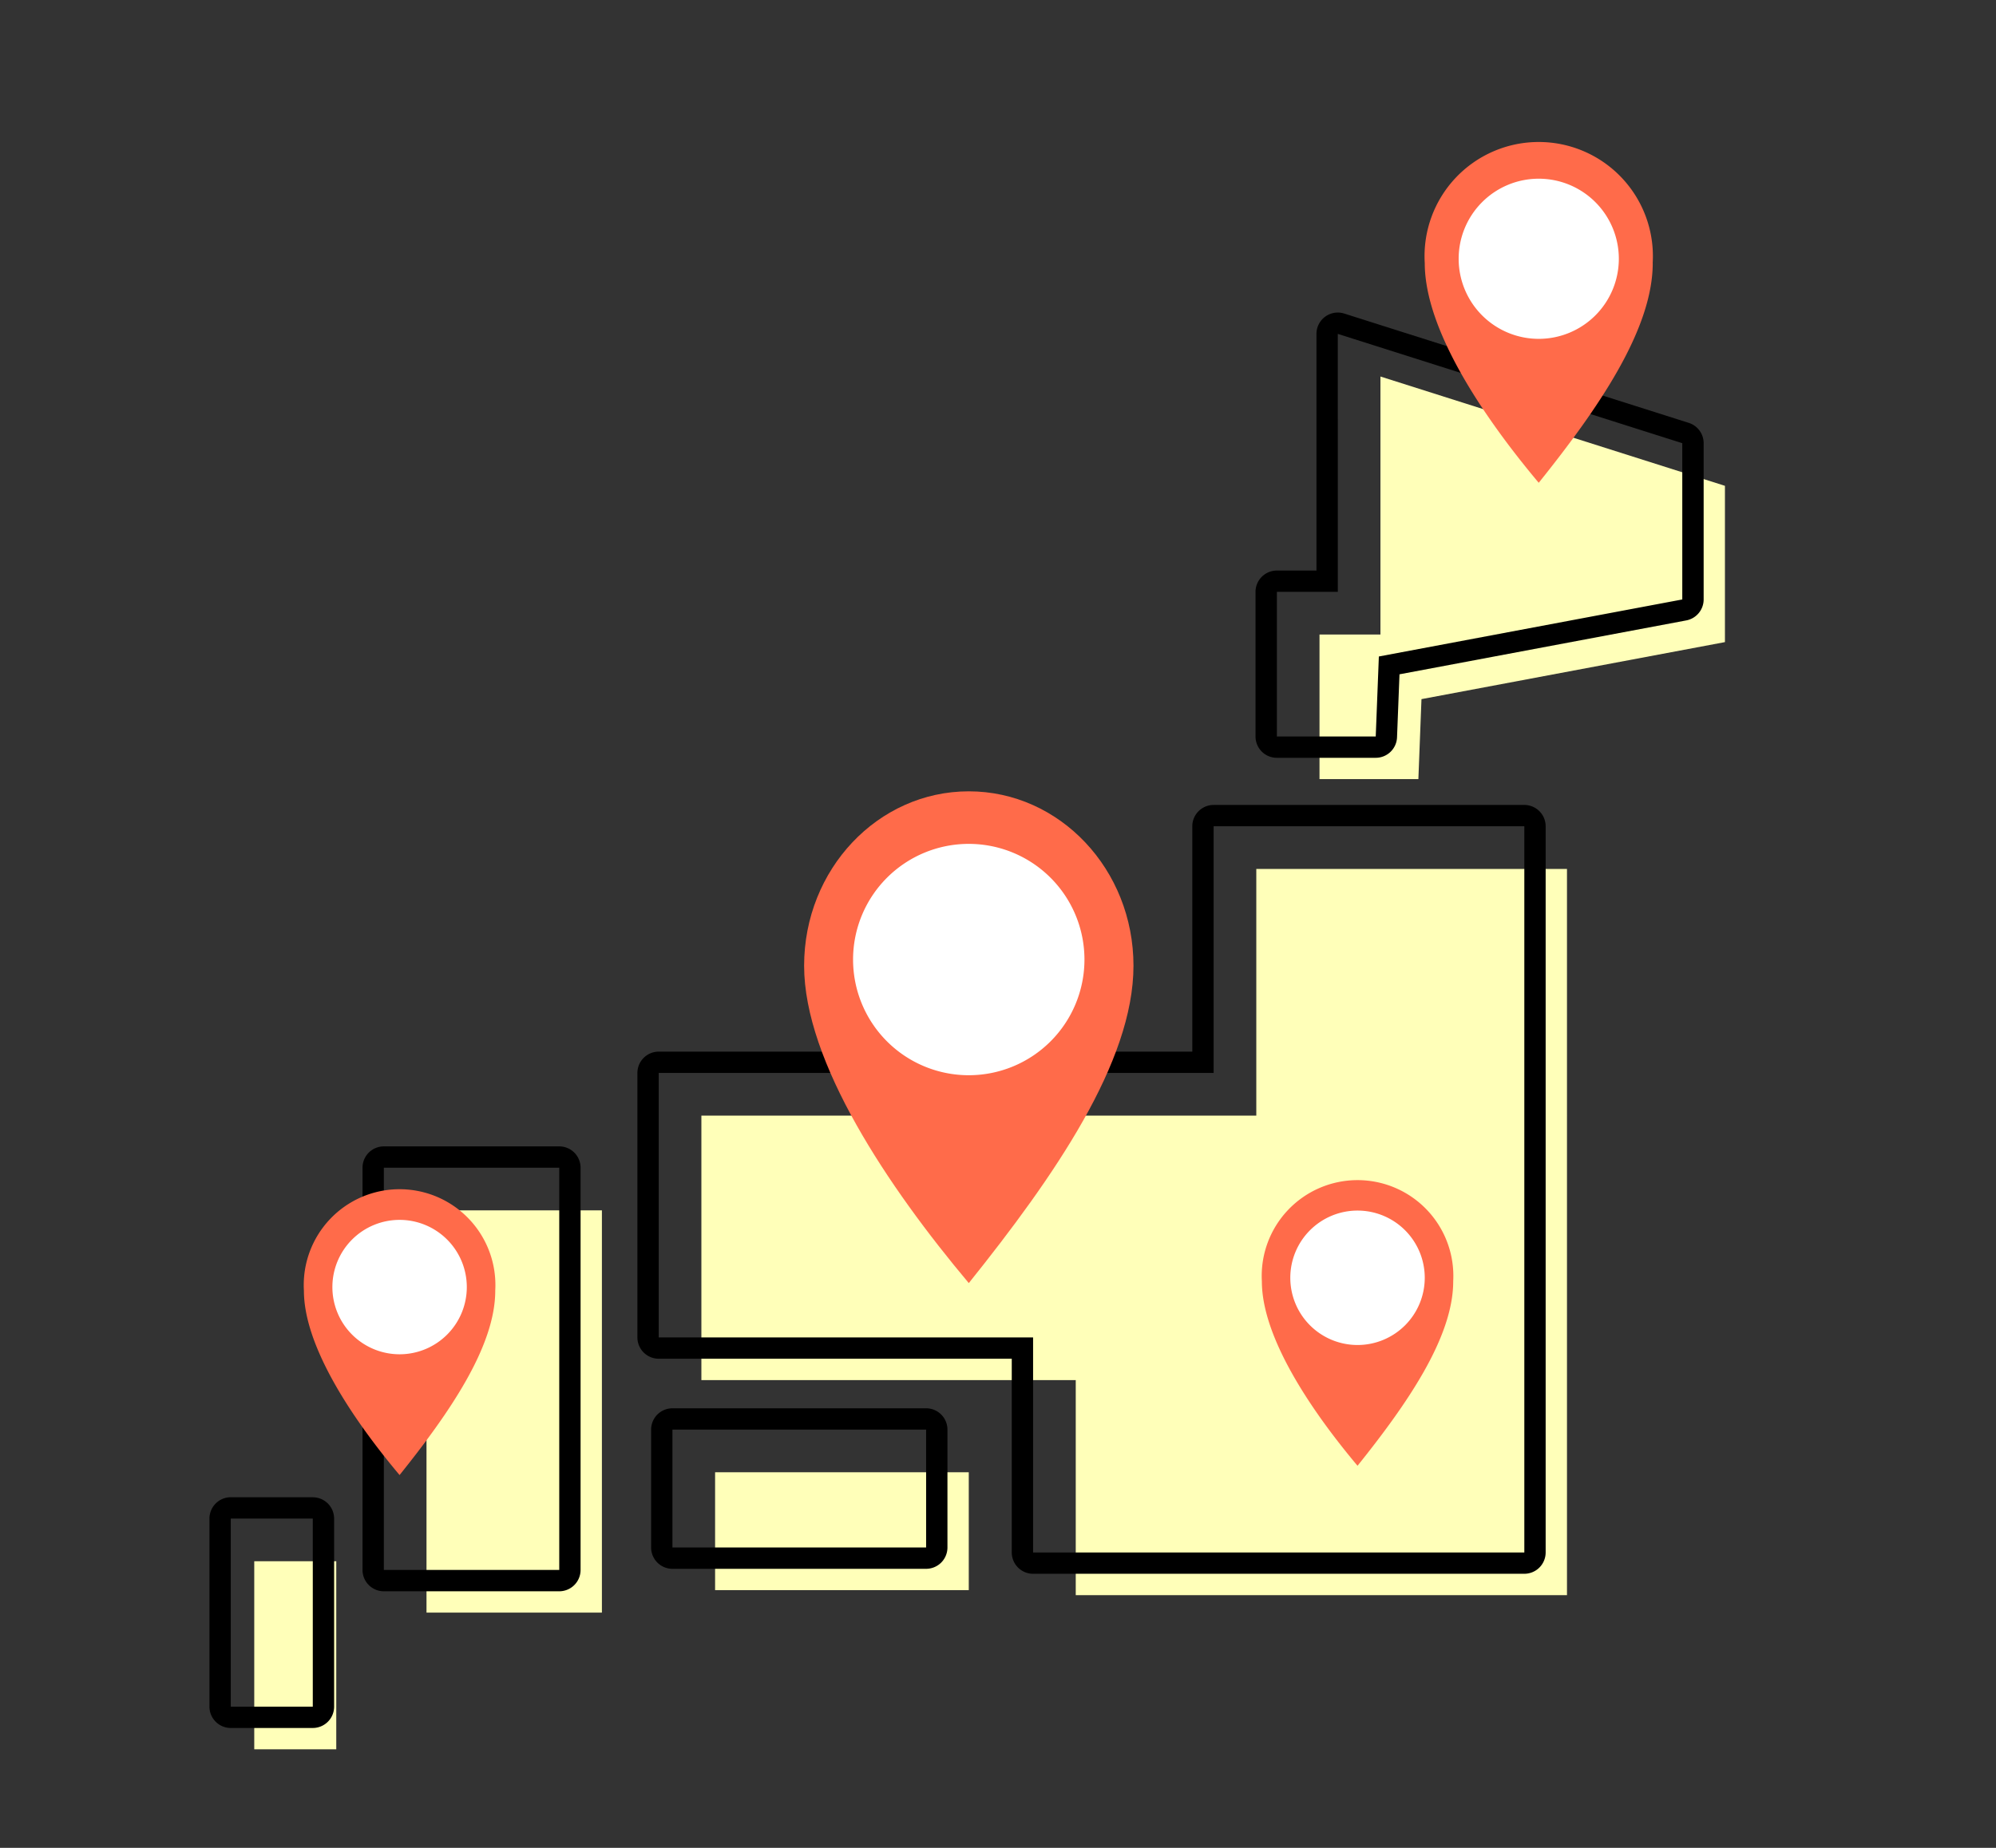 <svg xmlns="http://www.w3.org/2000/svg" xmlns:xlink="http://www.w3.org/1999/xlink" width="162" height="150" viewBox="0 0 162 150"><rect x="0" y="0" width="162" height="150" fill="#333333" stroke="none"/><defs><clipPath id="a"><rect width="162" height="150" transform="translate(640 3377)" fill="none" stroke="#707070" stroke-width="1"/></clipPath></defs><g transform="translate(-640 -3377)" clip-path="url(#a)"><g transform="translate(7799.479 -8558.229)"><path d="M279.736,7.057V28H274.79V39.738h8.025l.251-6.493,24.63-4.629V15.93Z" transform="translate(-7327.175 11958.736)" fill="#ffffb9"/><path d="M290.847,30.147V50.172H245.809V71.641h30.384V89.1h39.87V30.147Z" transform="translate(-7348.362 11975.617)" fill="#ffffb9"/><rect width="20.589" height="9.569" transform="translate(-7101.44 12054.74)" fill="#ffffb9"/><rect width="14.236" height="32.653" transform="translate(-7124.863 12033.48)" fill="#ffffb9"/><rect width="6.656" height="15.265" transform="translate(-7138.843 12061.964)" fill="#ffffb9"/><path d="M278.467,5.788l27.96,8.873V27.347L281.8,31.976l-.253,6.493h-8.023V26.727h4.946Zm0-1.731a1.73,1.73,0,0,0-1.731,1.731V25h-3.215a1.731,1.731,0,0,0-1.731,1.731V38.469a1.729,1.729,0,0,0,1.731,1.731h8.023a1.731,1.731,0,0,0,1.731-1.664l.2-5.114,23.273-4.374a1.732,1.732,0,0,0,1.413-1.7V14.662a1.73,1.73,0,0,0-1.208-1.65L278.99,4.138a1.7,1.7,0,0,0-.523-.081" transform="translate(-7329.368 11956.544)"/><path d="M314.794,28.878V87.826h-39.87V70.372H244.54V48.9h45.037V28.878Zm0-1.731H289.577a1.732,1.732,0,0,0-1.731,1.731V47.172H244.54a1.731,1.731,0,0,0-1.731,1.731V70.372A1.732,1.732,0,0,0,244.54,72.1h28.653V87.826a1.731,1.731,0,0,0,1.731,1.731h39.87a1.732,1.732,0,0,0,1.731-1.731V28.878a1.732,1.732,0,0,0-1.731-1.731" transform="translate(-7350.555 11973.424)"/><path d="M265.772,66.739H245.183V57.17h20.589Zm0-11.3H245.183a1.732,1.732,0,0,0-1.731,1.731v9.569a1.732,1.732,0,0,0,1.731,1.731h20.589a1.732,1.732,0,0,0,1.731-1.731V57.17a1.732,1.732,0,0,0-1.731-1.731" transform="translate(-7350.085 11994.108)"/><path d="M245.888,77.542H231.652V44.889h14.236Zm0-34.384H231.652a1.731,1.731,0,0,0-1.731,1.731V77.542a1.731,1.731,0,0,0,1.731,1.731h14.236a1.732,1.732,0,0,0,1.731-1.731V44.889a1.732,1.732,0,0,0-1.731-1.731" transform="translate(-7359.977 11985.129)"/><path d="M231.132,76.608h-6.656V61.343h6.656Zm0-17h-6.656a1.732,1.732,0,0,0-1.731,1.731V76.608a1.731,1.731,0,0,0,1.731,1.731h6.656a1.731,1.731,0,0,0,1.731-1.731V61.343a1.732,1.732,0,0,0-1.731-1.731" transform="translate(-7365.224 11997.159)"/><path d="M277.357,40.665c0,7.819-6.436,17.115-13.366,25.762-6.521-7.762-13.366-17.943-13.366-25.762s5.984-14.157,13.366-14.157,13.366,6.339,13.366,14.157" transform="translate(-7344.84 11972.957)" fill="#ff6b4a"/><path d="M271.7,38.361a9.39,9.39,0,1,1-9.391-9.389,9.391,9.391,0,0,1,9.391,9.389" transform="translate(-7343.162 11974.759)" fill="#fff"/><path d="M287.617,52.96c0,4.544-3.739,9.945-7.766,14.969-3.788-4.509-7.764-10.425-7.764-14.969a7.777,7.777,0,1,1,15.529,0" transform="translate(-7329.15 11986.284)" fill="#ff6b4a"/><path d="M284.332,51.623a5.456,5.456,0,1,1-5.455-5.455,5.455,5.455,0,0,1,5.455,5.455" transform="translate(-7328.175 11987.33)" fill="#fff"/><path d="M248.238,43.462c0,4.542-3.739,9.943-7.766,14.967-3.788-4.509-7.764-10.425-7.764-14.967a7.778,7.778,0,1,1,15.529,0" transform="translate(-7367.521 11996.538)" fill="#ff6b4a"/><path d="M244.954,42.124a5.455,5.455,0,1,1-5.455-5.455,5.455,5.455,0,0,1,5.455,5.455" transform="translate(-7366.546 11997.584)" fill="#fff"/><path d="M299.025,9.8c0,5.414-4.455,11.85-9.253,17.836-4.513-5.373-9.251-12.421-9.251-17.836a9.267,9.267,0,1,1,18.5,0" transform="translate(-7324.364 11946.783)" fill="#ff6b4a"/><path d="M294.856,7.93a6.5,6.5,0,1,1-6.5-6.5,6.5,6.5,0,0,1,6.5,6.5" transform="translate(-7322.947 11948.305)" fill="#fff"/></g></g></svg>